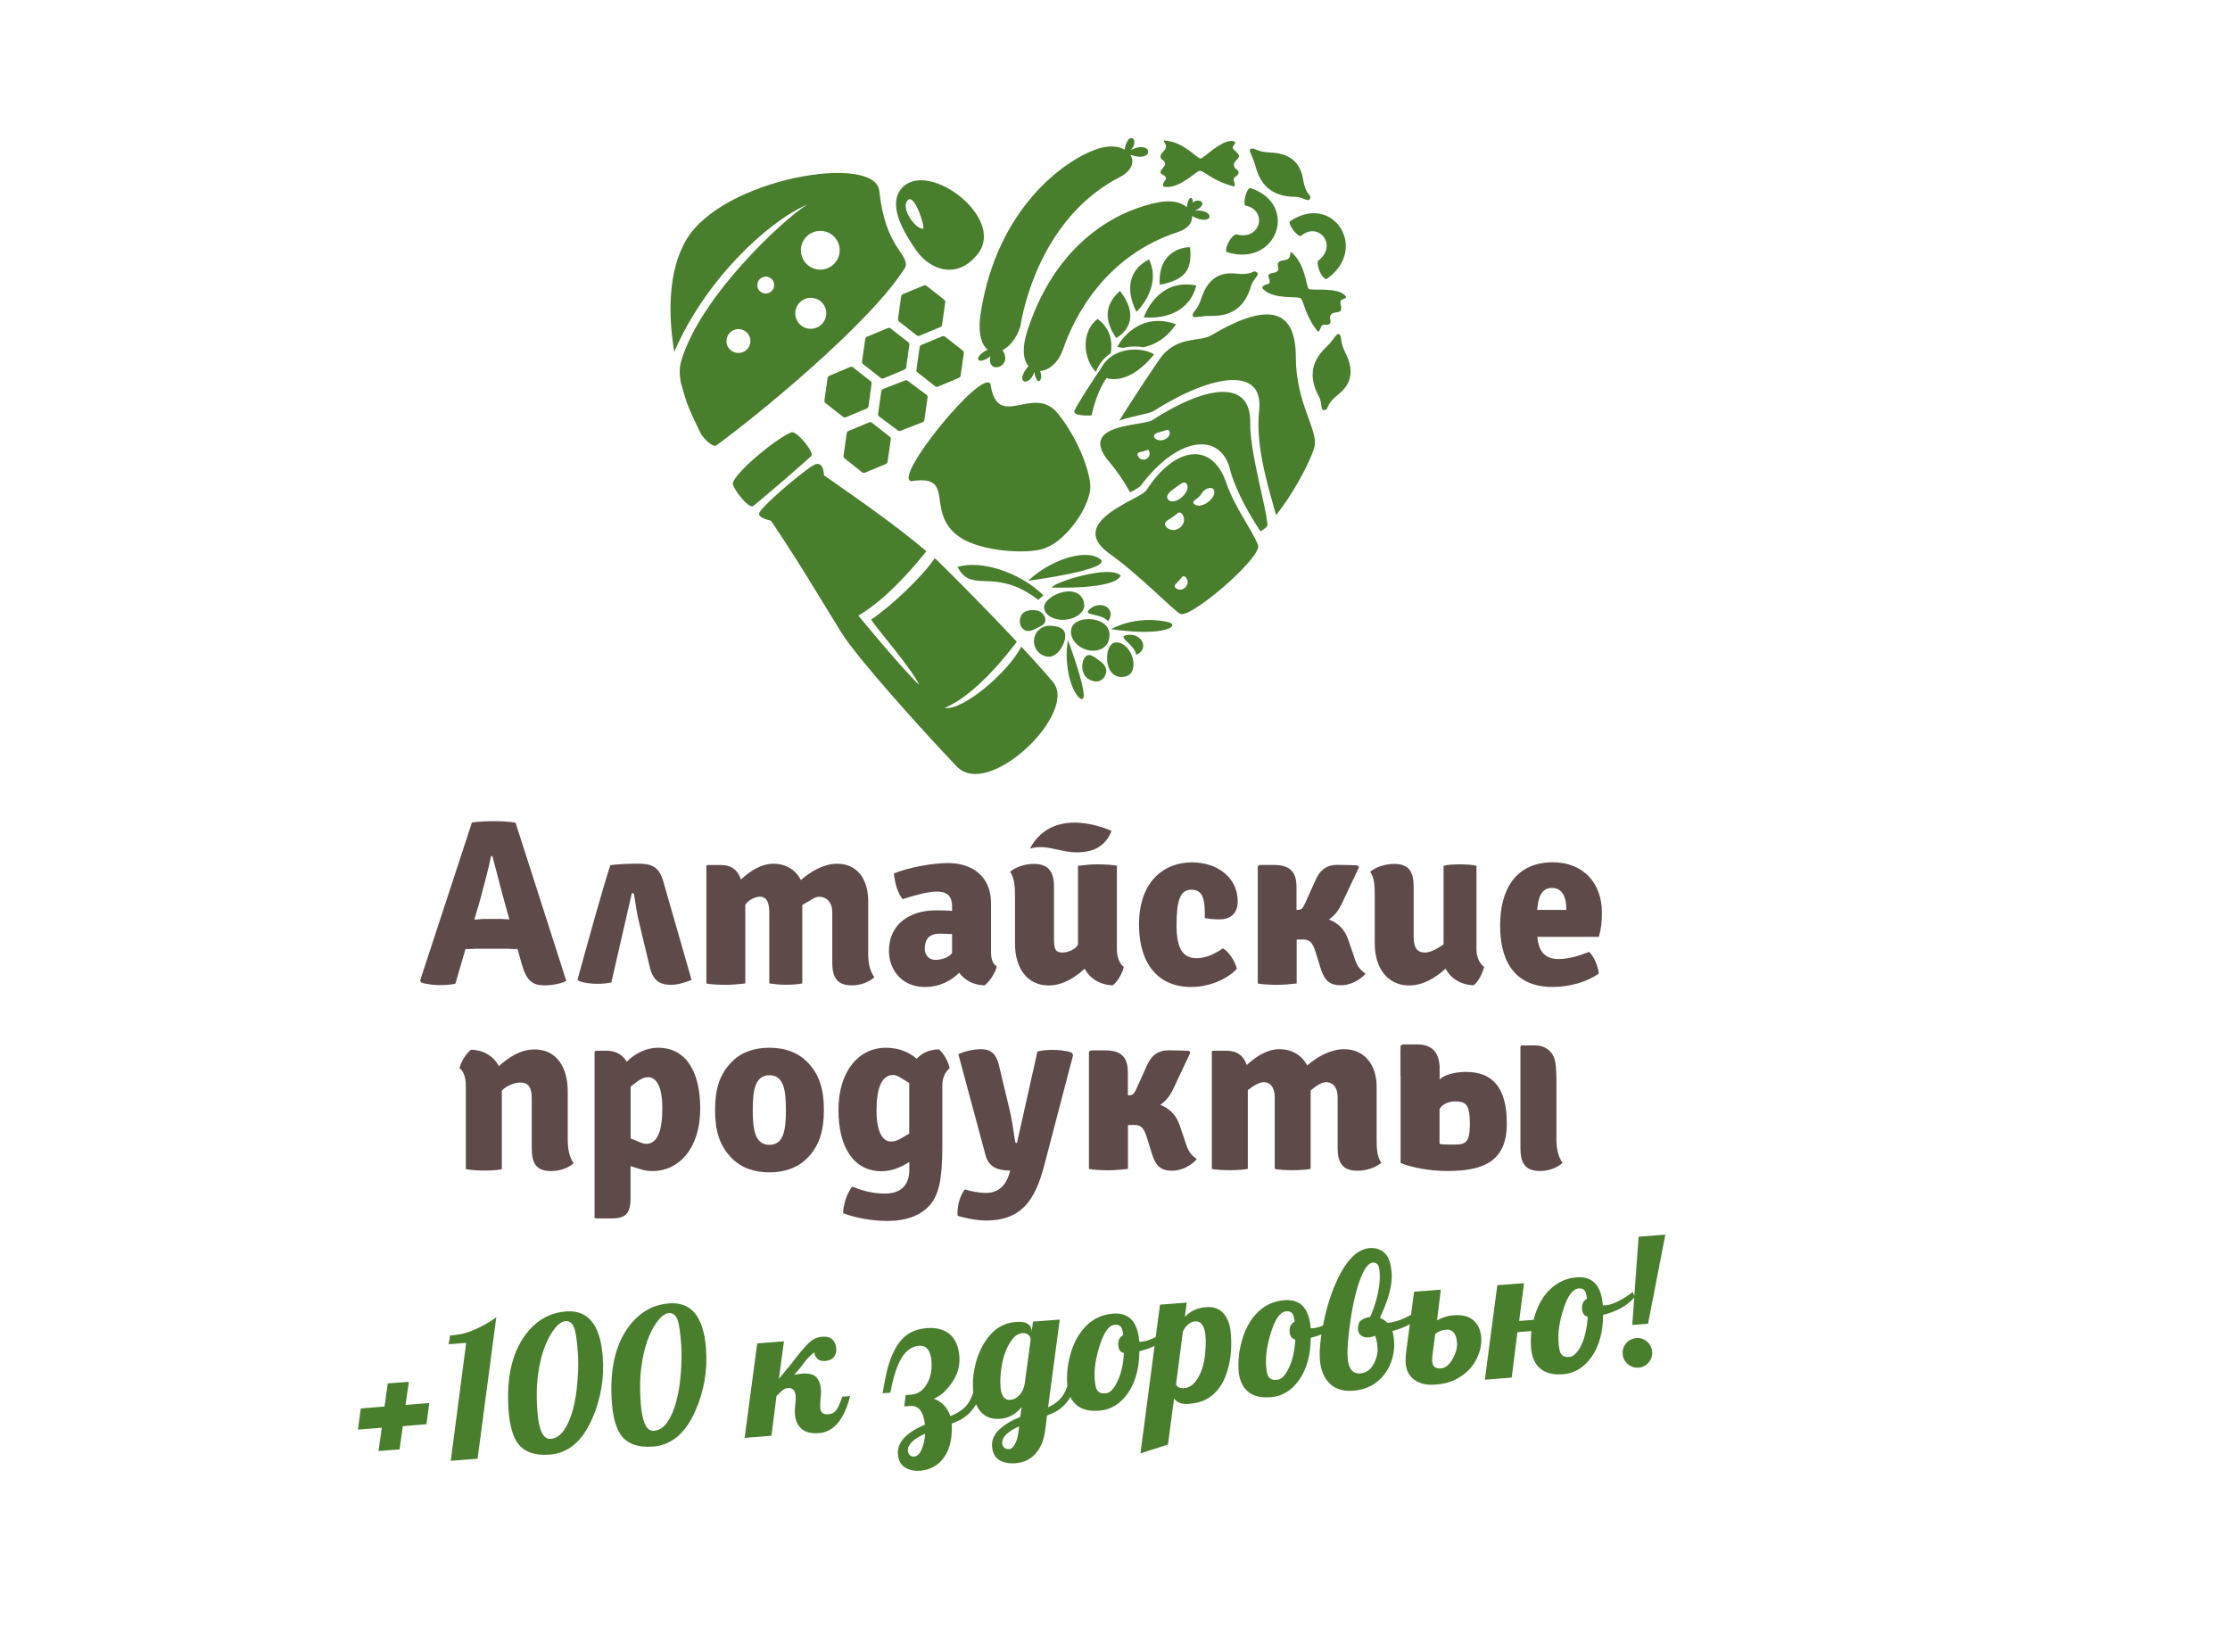 <?xml version="1.0" encoding="UTF-8"?> <svg xmlns:xodm="http://www.corel.com/coreldraw/odm/2003" xmlns="http://www.w3.org/2000/svg" xmlns:xlink="http://www.w3.org/1999/xlink" version="1.1" id="Слой_1" x="0px" y="0px" viewBox="0 0 2602.2 1927.6" style="enable-background:new 0 0 2602.2 1927.6;" xml:space="preserve"> <style type="text/css"> .st0{fill:#497E2C;} .st1{fill:#5E4A49;} </style> <g id="Слой_x0020_1"> <g id="_2271856228608"> <path class="st0" d="M1141.7,295.3c30.7-41.4-56.8-107.8-88.1-77.1c-16.7,16.5-5.3,44.2,15.3,73.6 C1087,317.7,1119.5,325.3,1141.7,295.3L1141.7,295.3z M1059.5,233.4L1059.5,233.4c7.8-7.5,20.3,31.8,17.7,33.3 C1069.1,268.5,1049.8,242.6,1059.5,233.4z M1056.7,311.4c3.6-16.2-23.4-21.6-30.6-88.2c-3.6-45-183.6-15.7-225.8,57.5 c-20.5,35.7-20.9,85.1-13.5,129.9c35.4-82.6,107.7-151.2,155.1-171.9c-26.5,16.3-125,106.8-147.1,183c-2.1,7.3-2,15.5-0.4,24.5 c2.3,8.5,4.7,16.6,7.2,24.1c4.3,11,9.8,22.8,16.1,35.4c2.6,5.3,13.1,15.7,17.6,14.4C880.3,487.8,1017.1,376.2,1056.7,311.4 L1056.7,311.4z M875.4,400.8L875.4,400.8c-1.6,7.6-9,12.4-16.6,10.8c-7.6-1.5-12.4-8.9-10.8-16.5c1.6-7.5,9-12.4,16.6-10.8 C872.1,385.9,877,393.3,875.4,400.8z M903.2,334.6L903.2,334.6c-1.1,5.3-6.3,8.8-11.7,7.7c-5.3-1.1-8.7-6.3-7.6-11.6 c1.1-5.4,6.4-8.8,11.7-7.7C900.9,324.1,904.3,329.3,903.2,334.6L903.2,334.6z M963.8,369.3L963.8,369.3c-2,9.7-11.6,16-21.4,14 c-9.8-2-16.1-11.6-14-21.4c2.1-9.8,11.7-16,21.4-14C959.6,349.9,965.9,359.5,963.8,369.3L963.8,369.3z M979.4,296.6L979.4,296.6 c-2.6,12.2-14.6,20.1-26.8,17.6c-12.2-2.6-20.1-14.5-17.6-26.8c2.6-12.2,14.6-20.1,26.8-17.5C974.1,272.4,981.9,284.4,979.4,296.6 L979.4,296.6z M1102.3,826.1c35.6-14.8,72.4-61.4,84.2-77.3c-34.7-37-75.7-78.2-93-95c-0.9-0.8-1.9-1.6-2.8-2.4 c-13.1,20.1-50.5,55.9-74.2,71.6c5.4,9,48.9,59.1,56.1,76.2c-20.1-18.9-71.1-81-71.1-81s0.5-0.1,1.2-0.5 c32.5-19.1,65.3-58,78.3-74.5c-35.9-30.2-72.6-55.8-119.5-88.6c-0.5-7-2.1-14.7-9.5-13c-7.4,1.6-61.8,47.4-65.9,56.8 c-2.2,5,7.1,7.4,13.7,9.4C932.5,656.6,946,680,981.7,738c18,29.4,99,119.2,134.9,156.5c37.4,38.8,142.3-63.4,112-98.8 c-9.3-11.2-22.3-25.6-36.8-41.1C1176.5,784.2,1124,829.5,1102.3,826.1L1102.3,826.1z M946.8,531.8c3.5-4.2-17.5-29.8-23.5-27.3 c-19.1,8.2-63.7,45.4-68.1,58.8c-1.6,5,18.1,30.6,23.5,27.2C884,587,943.3,535.9,946.8,531.8z M1413.6,391.2 c-13.4,8-37.8,0.6-57.6,24c-3.2,3.8-34.4,50.5-49.9,75.6c15.6-5.7,34.8-7.8,39.9-11.1c69.1-43.7,129-52.5,123.3-0.8 c-4.8,43.4,12.2,93.8,19.7,122.2c18.4-22.5,39.6-61,44.7-79.2c5.4-19.4-21.6-50.4-21.6-105.6 C1511.9,364.3,1484.3,349.2,1413.6,391.2z M1331.3,566.5c44.5-59,93-61.4,103.9-19.3c1.5,6,7.5,29.9,35.6,72.8 c5.2-2.8,8.3-5.5,8.2-8c-1.4-20.1-20.8-85.3-20.1-118.3c1.1-52.1-52-43.8-114.5-3.3c-8.2,5.2-52.8,4.6-59.6,22.4 c-2.4,6.2-0.2,14.7,9.8,26.4c9.6,11.3,17.5,23.4,24.2,35.3C1324.7,571.4,1329.5,568.9,1331.3,566.5L1331.3,566.5z M1357,503.1 L1357,503.1c5-1.5,6.7-2.6,7.8,1c1.1,3.6-2.1,7.7-7.1,9.2c-5,1.5-9.9-0.3-11-3.8C1345.6,505.8,1351.9,504.5,1357,503.1L1357,503.1 z M1327.5,531.2L1327.5,531.2c-1.2-3.8,3.5-3.5,7.3-4.7c3.8-1.1,5.3-3.2,6.4,0.7c1.1,3.8-1,7.8-4.8,8.9 C1332.6,537.2,1328.6,535,1327.5,531.2z M1468,636c-7.3-18.7-26.6-42.4-37.2-72.9c-17-49.2-60.6-41.4-93.1,9 c-4.4,6.8-39.8,19.2-53.7,36.6c-8.6,10.7-9.1,23.2,10.8,37.4c36.7,26.3,75.3,67.2,82.8,70.3c6.7,2.8,34.9-17.4,58.1-38.6 C1454.7,660.3,1470.5,642.3,1468,636L1468,636z M1371,569.5L1371,569.5c5.9-4,10.3-8.7,13.4-5.3c3.1,3.4,0.9,10.4-4.9,15.7 c-5.8,5.2-13,6.8-16.1,3.4C1360.3,579.8,1361.9,575.6,1371,569.5L1371,569.5z M1360.3,614.1L1360.3,614.1c-3.5-4.9,3-7.2,8.4-11 c5.4-3.8,7.5-7.8,11.1-2.9c3.5,5,2,12.1-3.4,15.9C1371.1,620,1363.9,619.1,1360.3,614.1L1360.3,614.1z M1383.5,685.1L1383.5,685.1 c-3.2,3.5-8.3,4-11.6,1.1c-3.2-2.9,1-5.5,4.2-9c3.2-3.5,4.1-6.7,7.3-3.7C1386.7,676.4,1386.7,681.6,1383.5,685.1z M1409.4,586.1 L1409.4,586.1c-6.4,4.6-13.7,5.2-16.4,1.5c-2.6-3.7,5.2-4.8,9.1-11.6c3.6-6.2,11.3-8.6,14-4.9 C1418.8,574.8,1415.7,581.5,1409.4,586.1L1409.4,586.1z M1099.5,392.4l-24.5,10.2c-0.2,0.1-0.4,0.2-0.6,0.4 c-0.7,0.5-1.2,1.3-1.3,2.1l-3.7,26.5c-0.2,1.1,0.3,2.2,1.2,2.9l20.8,16.3c0.9,0.7,2.1,0.8,3.1,0.4l24.5-10.3 c0.2-0.1,0.4-0.2,0.6-0.3c0.7-0.5,1.2-1.2,1.3-2.1l3.8-26.5c0.1-1.1-0.3-2.2-1.2-2.9l-20.8-16.3 C1101.7,392.1,1100.5,392,1099.5,392.4z M1036.1,382.8l-24.5,10.2c-0.2,0.1-0.4,0.2-0.6,0.3c-0.7,0.5-1.2,1.3-1.3,2.1l-3.8,26.6 c-0.1,1,0.3,2.2,1.2,2.8l20.7,16.3c0.9,0.7,2.1,0.9,3.2,0.4l24.5-10.2c0.2-0.1,0.4-0.2,0.6-0.3c0.7-0.5,1.2-1.3,1.3-2.1l3.7-26.6 c0.2-1.1-0.3-2.2-1.1-2.9l-20.8-16.2C1038.3,382.5,1037.1,382.3,1036.1,382.8L1036.1,382.8z M1050.9,502.7l25.8-10.1 c0.2-0.1,0.5-0.2,0.6-0.4c0.7-0.5,1.2-1.2,1.3-2.1l3.8-26.5c0.2-1.1-0.3-2.2-1.2-2.9l-22.1-16.4c-0.9-0.7-2-0.8-3-0.4l-25.8,10.1 c-0.2,0.1-0.4,0.2-0.6,0.3c-0.7,0.5-1.2,1.3-1.3,2.2l-3.8,26.5c-0.1,1.1,0.3,2.3,1.2,2.9l22.1,16.5 C1048.7,502.9,1049.9,503.1,1050.9,502.7L1050.9,502.7z M992.2,428.2l-24.5,10.3c-0.2,0.1-0.4,0.1-0.6,0.3 c-0.7,0.5-1.2,1.3-1.3,2.1l-3.8,26.4c-0.1,1.1,0.3,2.3,1.2,3l20.7,16.2c0.9,0.7,2.1,0.9,3.1,0.4l24.5-10.2c0.2,0,0.4-0.2,0.6-0.3 c0.7-0.5,1.2-1.3,1.3-2.2l3.7-26.5c0.2-1.1-0.3-2.2-1.2-2.9l-20.7-16.3C994.4,428,993.3,427.8,992.2,428.2L992.2,428.2z M1006.1,551.2c0.9,0.7,2.1,0.9,3.2,0.4l24.5-10.2c0.2-0.1,0.4-0.2,0.6-0.3c0.7-0.5,1.2-1.3,1.3-2.1l3.8-26.5 c0.1-1.1-0.3-2.2-1.2-2.9l-20.8-16.3c-0.9-0.7-2.1-0.9-3.1-0.5l-24.5,10.2c-0.2,0-0.4,0.2-0.5,0.3c-0.8,0.5-1.2,1.2-1.3,2.1 l-3.8,26.5c-0.1,1.1,0.3,2.2,1.2,2.9L1006.1,551.2L1006.1,551.2z M1063.5,561.5c55.7-8.9,11.5,40,61.5,68.4 c29.8,15.6,82.3,16.4,96,9c19.8-7,47.4-40.8,51.1-67.1c2.1-14.6-11.3-56.3-37.4-89c-28.5-35.9-70.7,21.3-78.9-34.6 C1147.1,428.4,1040.6,558.6,1063.5,561.5L1063.5,561.5z M1152.6,407.9c-18.4,9.3-11.9,19.4,3,7.9c-4.5,22.3,27.4,12.7,14.2-7.2 c8.1-4,16.1-13.5,20.7-27.1c7.1-43,34.7-132.9,116.3-174.9c14.4-7.5,17.3-18.2,12.2-26c29.3,10.4,26.3-18.7,0.4-5.4 c11.3-11.4-2.6-24.7-7.1-0.8l0.3,0.3c-7.5-4.3-19.2-5.6-33.4-0.5C1242,187.3,1164,242.5,1144.6,364 C1140.7,388.4,1145.1,402.3,1152.6,407.9L1152.6,407.9z M1199.1,385.1c-7,21.2-5,35.1,1,42.1c-17.3,20.2,1.1,25.1,6.9,6.8 c3.1,19.4,11.4,8.6,6.5-1.1c9.8-0.5,20.9-8.8,26.6-24.2c13.3-39.8,50.2-110.4,134.1-137.8c12.5-4.1,17.5-11.6,16.7-18.8 c25.3,13.3,28-8.2,3.8-6.3c17.4-8.6,3.2-15.7-2.6-9.3c-0.2-7-5-9.6-7.3,5.2c-6.4-5.4-17.4-8.5-31.9-5.8 C1315.6,242.7,1236.1,272.7,1199.1,385.1L1199.1,385.1z M1360.8,208.7c-6.9,9-2.4,9.3-0.4,9.5c17.5,1.2,35.4-18.9,39.9-18.9 c4.6,0,15.8,12.4,39.3,18.1c2.5,0.6,0.9-3.6,0-7.2c-1-4,5.5-4.5,5.7-8.6c0.2-4.1-4.7-3.6-5.4-8.5c-0.8-4.9,5.7-7.2,5.9-10.8 c0.1-3.6-5.7-6.3-7.1-9c-1.4-2.7,5.4-7.2,1.2-8.4c-12.9-3.7-34.5,19.2-38.7,20.1c-3.8,0.8-19.2-19.3-41.7-21c-4.3-0.3,1.9,3.5,1,8 c-0.9,4.5-5.9,5.9-6.3,10.3c-0.5,4.5,5.4,4.5,5.4,8.6c0,4-5.4,6.5-5.4,10C1354.1,204.2,1360,203.3,1360.8,208.7L1360.8,208.7z M1570.2,345.6c-7.8-10.9-39-6.3-42.8-8.3c-3.5-1.7-3-27-19.7-42.4c-3.2-2.9-0.7,3.9-4.2,6.9c-3.5,3-8.2,0.9-11.4,4.2 c-3.1,3.3,1.5,6.9-1.1,10c-2.5,3.2-8.2,1.7-10.4,4.5c-2.2,2.8,2.9,5.7,0.3,10.5c-11,2.8-7.7,5.8-6.2,7.1c13,11.8,39.4,7.1,43.1,10 c3.6,2.8,4.7,19.4,19.6,38.4c1.6,2,2.9-2.2,4.5-5.7c1.7-3.8,7.1-0.1,9.8-3.1c2.6-3.1-1.4-5.7,1.1-10c2.5-4.4,8.9-2.1,11.3-4.9 c2.4-2.7-0.5-8.5,0.1-11.4C1564.6,348.5,1572.7,349.1,1570.2,345.6L1570.2,345.6z M1517.8,275.6c20.3-18.1,44,10.5,20.6,28.5 c-3.1,3.7,3.2,20.3,9.3,21.7c50.6-34.8,8-101.9-42.6-67.4C1502.9,261.9,1513.2,275.4,1517.8,275.6z M1442.8,273.5 c-4.8-0.3-14.2,14.8-11.6,20.5c58.4,19.1,85.7-55.5,27.7-74.7c-4.1,0.3-8.6,16.7-5.9,20.5C1479.7,245,1471.3,281.2,1442.8,273.5z M1512.3,229.7c9.9,0.7,14.6,7.2,16.6,1.5c1.2-4.8-5.3-3.1-8.3-21.8c-3.4-21.3-16.9-30.5-37.9-31.4c-14.7-0.7-16.4-4.1-21-4.6 c-7.5,0.2-0.3,6.4,3.5,21C1470.4,213.8,1482.3,229.8,1512.3,229.7z M1413.2,368.6c20.1,0.4,38.8-6.7,46.9-35.7 c3.3-9.3,10.9-12.1,5.9-15.6c-4.3-2.5-4.4,4.2-23.2,2c-21.5-2.5-33.9,7.9-40.6,27.9c-4.6,14-8.3,14.7-10.2,18.9 C1390.3,373.5,1398.2,368.3,1413.2,368.6z M1570.3,412.5c-6.6-13.3-4.4-16.4-6.1-20.7c-3.8-6.4-5.7,2.8-16.6,13.2 c-14.6,13.9-22.8,32.1-8.2,58.3c4.2,9,0.8,16.3,6.8,15.2c4.8-1.2,0.2-6.1,15-17.8C1578.1,447.5,1579.6,431.3,1570.3,412.5 L1570.3,412.5z M1081.1,333.5c-0.9-0.7-2.1-0.8-3.1-0.4l-24.5,10.2c-0.2,0.1-0.4,0.2-0.6,0.3c-0.7,0.5-1.2,1.3-1.3,2.1l-3.7,26.5 c-0.1,1.1,0.3,2.2,1.2,2.9l20.7,16.3c0.9,0.7,2.1,0.8,3.1,0.4l24.5-10.2c0.2-0.1,0.4-0.2,0.6-0.3c0.7-0.5,1.2-1.2,1.3-2.2 l3.7-26.5c0.2-1.1-0.3-2.2-1.2-2.9L1081.1,333.5L1081.1,333.5z M1353.3,332.3l5.9-1.3c27.2-6.5,31.5-20.3,29.5-42.5 c-1.3,0-2.6,0-3.9,0.2c-0.7,0.1-1.4,0.2-2.1,0.3C1367.5,291.6,1351.3,303.8,1353.3,332.3z M1326.2,363.9c0,0,29.4-27.6,15.2-60 c-0.2-0.4-0.3-0.8-0.5-1.2c-13,6.6-18.9,15.6-21.1,24.8C1315.6,345.6,1326.2,363.9,1326.2,363.9z M1396,333.1 c-4.1-0.8-8-1.2-11.7-1.2c-37,0-49.6,38.4-49.6,38.4c2.1,0.2,4.4,0.3,6.8,0.3C1360.4,370.7,1388.1,364,1396,333.1z M1306.9,339.5 c-20.3,17.9-16.5,37.3-4.4,54.9C1302.6,394.4,1336.3,377.4,1306.9,339.5z M1303.8,404.7c0,0,2.5,0.8,6.6,1.3 c4.3-1.1,8.9-1.7,13.8-1.7c3.4,0,6.8,0.3,10.1,0.9c12.6-2.7,26.9-10,38-26.9c-7.6-2.7-14.5-3.8-20.8-3.8 C1318.9,374.5,1303.8,404.7,1303.8,404.7L1303.8,404.7z M1280.8,372.2c-19.9,15-16.7,46.9-2,61.7c3.6-9.3,9.6-16.7,17.4-21.8 C1298.3,399,1296.2,383.6,1280.8,372.2z M1299.7,442.4c11.6,0,28-5.7,47-28.8c-4.7-3.3-13.2-5.7-22.6-5.7 c-14.7,0-31.8,5.9-40.4,23.8c-1.5,2.2-3.3,4.7-5.1,7.3c-9.5,14.2-21.4,33-24.6,39.7c-3.7,7.7,19.8,6,19.8,6s4.5-23.3,15.3-40.4 c0.7-1,1.4-2.1,2.1-3.1C1293.6,441.9,1296.4,442.4,1299.7,442.4L1299.7,442.4z M1362.7,725.8c-38.5-8.4-66.1,8.4-66.1,8.4 C1362.1,743.6,1377.9,729.1,1362.7,725.8z M1217.7,694.8C1217.7,694.7,1217.8,694.7,1217.7,694.8c-28.3-27.7-73.5-41.5-100.5-33.2 c8.1,13.7,14.4,16.1,33.2,16.5c24.7,0.5,41.6,7.1,61.3,21.9C1213.6,698,1215.5,696.2,1217.7,694.8z M1283.6,652.2 c-17.5-12.7-59.3,1.9-83.7,25.5C1199.9,677.7,1300.5,664.5,1283.6,652.2z M1307.7,671.6c-12.4-13-79,8.1-80.3,14 C1227.4,685.6,1301,688.4,1307.7,671.6z M1284,771.7c-6.8-4.8-13.4-11.2-18.2-4.4c-4.8,6.8-3.6,19.4,3.2,24.3 c6.8,4.7,14.6,5.4,19.4-1.3C1293.2,783.4,1290.8,776.5,1284,771.7z M1282.8,724.8c-11.7-4.7-28.2-2.3-32,7 c-3.8,9.3,2.6,20.6,14.3,25.4c11.7,4.8,24.2,1.1,28-8.1C1296.8,739.7,1294.5,729.5,1282.8,724.8z M1299.2,750.4 c-7.1,3.1-9.6,18.8-5.1,29.4c4.5,10.5,14.4,11.8,21.5,8.8c7.1-3.1,9.3-14.1,4.7-24.7C1315.8,753.4,1306.4,747.4,1299.2,750.4z M1226.1,730.2c-10-0.8-18.7,6.6-19.5,16.6c-0.8,10,6.6,18.7,16.6,19.5c10,0.8,19-13,19.8-23 C1243.7,733.3,1236,730.9,1226.1,730.2L1226.1,730.2z M1259.1,814c17.7,14.6-12.8-66.8-12.8-66.8 C1242.3,764.8,1245.7,799.9,1259.1,814z M1214.1,714c-2.2-1.4-5.4-2.1-8.7-2.1c-5.3-0.1-10.9,1.6-13.3,5.5 c-3.8,6.4-2.3,14.4,3.4,17.8c0.2,0.2,0.5,0.2,0.7,0.3c0.6,0.3,1.2,0.5,1.9,0.7c5.2,1,11.2-3,16.9-5.8c0.8-0.4,1.4-0.9,2-1.3 C1222.6,724.5,1219.2,717,1214.1,714L1214.1,714z M1316.5,740.8c-15.9,1.8,7.6,10.3,9.4,23.4C1341.7,757,1332.3,739,1316.5,740.8z M1273,709.7c-12.7,9.7,11.8,4.9,20.1,15.3C1303,710.7,1285.7,700.1,1273,709.7z M1265.2,705.1c-0.9-8.7-7.6-16.1-20.5-14.9 c-1.1,0.1-2.2,0.3-3.3,0.5c-11.9,2.3-23.8,10.9-23,18.9c0.6,6.2,6.5,11.1,14.6,12.9c3.2,0.7,6.7,0.9,10.3,0.6 C1256.2,722,1266,713.9,1265.2,705.1L1265.2,705.1z"></path> <path class="st0" d="M470,1664.2l-3.7,27.1l-24.6,1.9l3.8-27.2l-27.8,2.2l3.3-24.7l27.7-2.2l3.8-27l24.6-1.9l-3.9,27l27.6-2.2 l-3.1,24.7L470,1664.2L470,1664.2z M526,1704.6l18-137.6l-20.5,1.6l1.7-10.2c8.1-0.6,14.9-1.9,20.4-3.7c11.5-4,22.7-9.8,33.5-17.5 l-21.8,165L526,1704.6L526,1704.6z M660.3,1530.3c25.8-2,40.1,15.4,43,52.2c2,25.4-2.1,49.8-12.3,73c-11.4,26.3-28,40.3-49.6,41.9 c-16.7,1.3-28.8-2.8-36.4-12.2c-6.2-7.9-10-20.5-11.4-37.8c-3.3-41.5,4.7-73.3,23.8-95.2C629,1539,643.2,1531.7,660.3,1530.3 L660.3,1530.3z M627.1,1647.3c1.7,21.8,6.8,32.4,15.4,31.7c6.2-0.5,11.5-4,15.8-10.4c8.6-12.6,13.8-32.2,15.7-58.7 c0.9-12.6,1-23.1,0.3-31.7c-1.1-14.4-2.5-23.9-4.1-28.3c-2.2-5.9-5.7-8.7-10.3-8.3s-9.5,4.1-14.6,11.4 c-8.6,12.2-14.3,28.7-17.2,49.5C626.1,1615.5,625.8,1630.4,627.1,1647.3z M780.8,1520.9c25.8-2,40.1,15.4,43,52.2 c2,25.4-2.1,49.8-12.3,73c-11.4,26.3-28,40.3-49.6,41.9c-16.7,1.3-28.8-2.8-36.4-12.2c-6.2-7.9-10-20.5-11.4-37.8 c-3.3-41.5,4.7-73.3,23.8-95.2C749.5,1529.5,763.8,1522.2,780.8,1520.9L780.8,1520.9z M747.7,1637.9c1.7,21.8,6.8,32.4,15.4,31.7 c6.2-0.5,11.5-4,15.8-10.4c8.6-12.6,13.8-32.2,15.7-58.7c0.9-12.6,1-23.1,0.3-31.7c-1.1-14.4-2.5-23.9-4.1-28.3 c-2.2-5.9-5.7-8.7-10.3-8.3c-4.6,0.4-9.5,4.1-14.6,11.4c-8.6,12.2-14.3,28.7-17.2,49.5C746.7,1606.1,746.4,1621,747.7,1637.9z M926.8,1604.4c3.2-0.8,6.2-1.3,9-1.5c7.8-0.6,13.4,0.7,16.6,4c3.2,3.3,5.1,8.1,5.6,14.5c0.1,1.7,0.1,3.4,0,5.1l-0.5,5.3 c-0.5,5.1-0.6,8.8-0.4,11.1c0.4,5.4,3.5,7.8,9.3,7.4c4.4-0.3,7.6-2.1,9.8-5.3c2.1-3.2,4.4-8.3,6.7-15.2l9.1-0.7 c-7,27.5-19.1,41.9-36.4,43.2c-8.8,0.7-15.6-1-20.2-5c-4.6-4-7.3-9.7-7.8-17c-0.3-3.6-0.1-7.4,0.4-11.3c0.5-3.9,0.7-7.1,0.5-9.6 c-0.5-6.9-3.6-10.2-9.1-9.7c-2.5,0.2-5,1.4-7.4,3.6l-5.9,5.6l-5.9,46.5l-31.3,2.5l14.7-110.3l31.2-2.4l-5.9,43.7l12.5-15l9.5-12.2 c6.3-7.9,11.3-13.4,15.1-16.6c3.8-3.1,8.3-4.9,13.5-5.3c5.2-0.4,9.1,0.7,11.8,3.2c2.6,2.5,4.1,5.9,4.5,10.1 c0.3,4.2-0.6,7.7-2.7,10.4c-2.2,2.7-5.4,4.2-9.9,4.6c-4.4,0.3-7.7-0.6-9.6-2.8c-1.9-2.3-2.9-4-3-5.2l-0.2-2.1 c-3.9,2.8-7.3,6.1-10.3,9.9l-7.4,9.5C931,1599.4,928.9,1601.9,926.8,1604.4L926.8,1604.4z M1047.8,1697 c-1.1-13.7,9.4-25.2,31.5-34.6c-1.6-15.3-7.4-22.6-17.4-21.8l-6.8,0.5l1.8-13.2l6.3-0.5c7.8-0.6,13.9-4.7,18.3-12.3 c4.5-7.6,6.3-16.6,5.4-27.1c-1-12.4-5.9-18.3-14.7-17.6c-7.8,0.6-14.4,5.2-19.8,13.6c-5.4,8.5-9.9,22.2-13.4,41.1l-9.1,0.7 c2.8-16.5,5.3-28.1,7.5-34.8c4.4-13.3,9.9-23.3,16.8-29.9c6.8-6.6,15.8-10.4,27-11.3c11.2-0.9,20.2,1.4,26.9,7 c6.7,5.5,10.5,14.2,11.4,26.1c0.9,11.9-2.7,23.1-11,33.7c-4.2,5.4-8.1,9.3-11.6,11.6c-3.5,2.2-6,3.6-7.4,4c3.6,0.9,7.2,3.1,11,6.6 c3.8,3.5,6.6,8,8.5,13.7c8-3.2,14.2-7.2,18.5-12.1c4.3-4.9,7.8-12.6,10.4-22.9l9.1-0.7c-4.1,19.3-12.8,32.6-26.1,39.8 c-3.6,1.9-7.1,3.5-10.4,4.6c1,16.2-1.9,29.2-8.6,38.9c-6.7,9.8-16.1,15.1-28.4,16.1c-6.7,0.5-12.6-0.8-17.6-3.9 C1051.1,1709.3,1048.4,1704.2,1047.8,1697L1047.8,1697z M1079.5,1673c-14,6.2-20.6,12.9-20.1,20.1c0.2,2,0.9,3.6,2.2,4.9 c1.3,1.3,3,1.8,5,1.7c3.6-0.3,6.5-3,8.8-8.2C1077.8,1686.3,1079.1,1680.2,1079.5,1673L1079.5,1673z M1192.3,1641.7 c-6.9,8.5-15.3,13.1-25.1,13.9c-13.2,1-22.5-4.5-28-16.5c-2-4.3-3.2-9.3-3.6-15c-0.4-5.7-0.4-11.4,0.1-17.2 c0.5-5.8,1.6-11.6,3.2-17.4c3.5-12.8,9.2-23.6,17-32.3c7.8-8.8,17.6-13.6,29.5-14.6c6.2-0.5,10.8,0.2,13.7,2.1 c2.9,1.9,4.5,4.4,4.7,7.6l0.1,1.3l1.5-11.4l31.2-2.4l-13.6,102.3c6.4-2.7,11.6-6.5,15.5-11.3c3.9-4.8,7.1-12.1,9.4-21.9l9.1-0.7 c-4,19.1-12.4,32.1-25.1,39c-3.5,1.9-6.9,3.4-10.1,4.5l-2,15.9c-1.7,14.1-6.4,24.6-14.2,31.4c-5.7,5-12.5,7.8-20.4,8.4 c-7.8,0.6-14.2-0.6-19.2-3.7c-5-3.1-7.8-8.4-8.4-16.1c-1-13.2,9.9-24.6,32.9-34.3L1192.3,1641.7L1192.3,1641.7z M1202.7,1562.9 c-0.3-3.2-2-5.5-5.1-6.7c-1.2-0.5-2.7-0.7-4.4-0.6c-4.6,0.4-8.6,2.8-12.1,7.4c-8.4,11.1-12.9,26.5-13.8,46.1c-0.1,3,0,6.2,0.2,9.5 c0.5,6.4,2.2,10.8,5.1,13.1c1.7,1.4,3.7,2,5.9,1.9c4-0.3,7.7-2.1,10.9-5.5c3.2-3.3,5.3-7.7,6.3-12.9L1202.7,1562.9L1202.7,1562.9z M1189.2,1664.4c-13.7,6.2-20.3,12.9-19.7,20.1c0.2,2.9,1.8,5,4.6,6.1c0.9,0.3,2.3,0.4,4.1,0.3c1.8-0.1,3.7-1.9,5.8-5.2 c2.1-3.3,3.6-8.3,4.5-15L1189.2,1664.4L1189.2,1664.4z M1366.5,1555.8c-8,9.9-20.4,16.9-37,21c-0.1,19.9-4.6,36.2-13.3,48.8 c-8.8,12.6-19.9,19.5-33.4,20.5c-16.7,1.3-27.9-4-33.7-15.9c-2-4.2-3.2-8.9-3.7-14.1c-0.4-5.2-0.4-10.6,0.1-16.1 c0.4-5.5,1.4-11.1,2.9-17c3.3-13.3,8.7-24.3,16.3-32.9c9-10.4,20.3-16.1,34.1-17.2c18.6-1.5,28.8,9.4,30.6,32.5l0,0.2 c0.7,0.1,1.9,0.1,3.6-0.1c3.9-0.3,8.8-1.9,14.7-4.9c5.9-2.9,11.4-6.5,16.5-10.6L1366.5,1555.8L1366.5,1555.8z M1311.5,1578.8 c-4-0.7-6.2-3.7-6.6-9.2c-0.4-5.5,1.6-9.4,5.9-11.8c-0.6-4.6-1.6-7.8-2.9-9.6c-1.3-1.8-3.7-2.6-7.1-2.3 c-6.7,0.5-12.4,8.3-17.3,23.4c-4.9,15.2-6.9,28.4-6.1,39.8c0.5,7,1.5,11.4,2.9,13.2c1.4,1.7,2.9,2.8,4.3,3.2 c1.4,0.4,3.3,0.5,5.8,0.3c5-0.4,9.5-5.1,13.7-14.2C1308.4,1602.6,1310.8,1591.7,1311.5,1578.8L1311.5,1578.8z M1370,1631.9 l-7.1,53.7l-32.1,10.4l22.8-173.6l31.2-2.4l-2.2,16.6c6.7-6.8,14.9-10.6,24.6-11.3c12.5-1,21.1,4.4,25.9,16.1 c1.7,4.3,2.7,9.2,3.2,14.9c0.4,5.7,0.6,11.4,0.3,17.1c-0.2,5.7-0.9,11.5-2.1,17.3c-1.2,5.8-2.9,11.4-5.1,16.8 c-2.2,5.5-5.2,10.3-8.8,14.7c-3.6,4.4-8.1,8-13.3,10.8c-5.2,2.8-11.9,4.5-20,5.2C1379.3,1638.9,1373.5,1636.8,1370,1631.9z M1406.7,1559.1c-0.9-12-5.1-17.7-12.3-17.2c-2.5,0.2-5,1.3-7.6,3.3c-2.6,1.9-4.8,4.8-6.5,8.6l-8,61.7c1.5,3.2,4.7,4.7,9.6,4.3 c4.9-0.4,9.1-2.8,12.7-7.2c6.9-8.7,10.9-20.5,11.9-35.7C1407.1,1570.2,1407.1,1564.3,1406.7,1559.1L1406.7,1559.1z M1566.5,1540.1 c-8,9.9-20.4,16.9-37,21c-0.1,19.9-4.6,36.2-13.3,48.8c-8.8,12.6-19.9,19.5-33.4,20.5c-16.7,1.3-27.9-4-33.7-15.9 c-2-4.2-3.2-8.9-3.7-14.1c-0.4-5.2-0.4-10.6,0.1-16.1c0.4-5.5,1.4-11.1,2.9-17c3.3-13.3,8.7-24.3,16.3-32.9 c9-10.4,20.3-16.1,34.1-17.2c18.6-1.5,28.8,9.4,30.6,32.5l0,0.2c0.7,0.1,1.9,0.1,3.6-0.1c3.9-0.3,8.8-1.9,14.7-4.9 c5.9-2.9,11.4-6.5,16.5-10.6L1566.5,1540.1L1566.5,1540.1z M1511.5,1563.1c-4-0.7-6.2-3.7-6.6-9.2c-0.4-5.5,1.6-9.4,5.9-11.8 c-0.6-4.6-1.6-7.8-2.9-9.6c-1.3-1.8-3.7-2.6-7.1-2.3c-6.7,0.5-12.4,8.3-17.3,23.4c-4.9,15.2-6.9,28.4-6.1,39.8 c0.5,7,1.5,11.4,2.9,13.2c1.4,1.7,2.9,2.8,4.3,3.2c1.4,0.4,3.3,0.5,5.8,0.3c5-0.4,9.5-5.1,13.7-14.2 C1508.4,1587,1510.8,1576,1511.5,1563.1L1511.5,1563.1z M1624.7,1553.2c1,2.4,1.7,6.6,2.1,12.5c0.5,5.9-0.2,12.2-2,19 c-1.8,6.8-4.7,12.9-8.8,18.3c-8.9,12-21.1,18.6-36.7,19.8c-11.9,0.9-21.2-1.9-27.8-8.5c-6.6-6.6-10.4-15.7-11.3-27.4 c-0.9-11.7,0.8-27.5,5.1-47.3c4.7-21.5,11.3-39.9,19.7-55.1c9.9-17.7,20.9-27.1,33.3-28.1c6.8-0.5,12.5,1.3,17.2,5.5 c4.7,4.2,7.5,11.9,8.4,23.2c0.9,11.2-2,24.9-8.6,41l-5,11.7c3.2,1.3,6.1,3.2,8.7,5.8c9.5-0.7,19.8-4.5,30.8-11.3 c3.1-1.9,5.7-3.7,7.9-5.5l2.5,5.8C1652.3,1542.3,1640.5,1549.1,1624.7,1553.2L1624.7,1553.2z M1572.6,1584.8 c1,12.6,5.9,18.5,14.7,17.8c6.7-0.5,11.9-4.1,15.5-10.7c3.6-6.6,5.2-13.2,4.6-19.7c-0.5-6.5-1.5-11-3-13.5c-2.2,1-4.9,1.7-8,1.9 c-3.2,0.2-5.9-0.5-8.1-2.2c-2.2-1.7-3.4-4-3.6-6.8c-0.4-4.8,0.7-8.3,3.2-10.5c2.5-2.2,6.1-3.7,10.9-4.4c5.7-12.5,9.3-25.5,10.9-39 c0.5-4.6,0.6-9,0.2-13.3c-0.3-4.3-1.1-7.2-2.4-8.9c-1.3-1.6-3.1-2.4-5.5-2.2c-4.4,0.3-8.8,5.3-12.9,14.9 c-6.9,15.9-12,39.1-15.4,69.6C1572.5,1569.5,1572.1,1578.5,1572.6,1584.8L1572.6,1584.8z M1676.9,1540.6c6.7-3.4,13-5.4,18.8-5.8 c10.3-0.8,18.2,1.1,23.6,5.8c5.4,4.7,8.5,11.3,9.1,19.7c0.7,8.4-1.2,17.1-5.6,25.9c-4.4,8.9-11.6,16.3-21.8,22.2 c-7,4.1-15.6,6.5-25.8,7.3c-10.2,0.8-18.3-1-24.6-5.5c-6.2-4.5-9.7-11-10.3-19.6c-0.3-3.9-0.1-8.1,0.5-12.5l9.3-70.8l31.2-2.4 L1676.9,1540.6L1676.9,1540.6z M1671.4,1582.5c-0.3,1.3-0.4,3.3-0.2,6.1c0.5,5.9,3.8,8.7,10,8.2c5.4-0.4,10-4.1,13.9-11.1 c3.9-7,5.5-13.3,5.1-18.9c-0.8-10.7-5.1-15.8-12.9-15.2c-4.6,0.4-8.8,2-12.5,4.9L1671.4,1582.5z M1907.6,1513.3 c-8,9.9-20.3,16.9-36.9,21c-0.1,19.9-4.6,36.2-13.3,48.8c-8.8,12.6-19.9,19.5-33.5,20.5c-16.6,1.3-27.8-4-33.6-15.9 c-2-4.2-3.3-9.2-3.7-15.1c-0.5-5.9-0.3-12.3,0.4-19.4l-16.3,1.3l-6.7,53l-31.3,2.5l14.5-110.3l31.2-2.4l-5.7,44.1l16.9-1.3 c5.3-21,15.6-35.7,30.9-44.1c5.6-3.1,12-4.9,19.4-5.5c18.5-1.4,28.6,9.4,30.5,32.5l0,0.2c0.7,0.1,1.9,0.1,3.6-0.1 c3.9-0.3,8.8-1.9,14.7-4.9c5.9-2.9,11.4-6.5,16.5-10.6L1907.6,1513.3L1907.6,1513.3z M1852.7,1536.4c-4-0.6-6.2-3.7-6.6-9.2 c-0.4-5.5,1.5-9.4,5.8-11.8c-0.6-4.6-1.6-7.8-2.9-9.6c-1.3-1.8-3.6-2.6-6.9-2.3c-6.7,0.5-12.5,8.2-17.4,23.1 c-4.9,14.9-7,28.3-6,40.1c0.5,6.9,1.5,11.3,2.9,13.1c1.4,1.8,2.8,2.9,4.3,3.3c1.4,0.4,3.3,0.5,5.7,0.3c2.3-0.2,4.7-1.5,7.2-4.1 c2.5-2.6,4.7-5.9,6.6-10.1C1849.5,1560.3,1852,1549.3,1852.7,1536.4L1852.7,1536.4z M1904.7,1546.1l7.4-103l31.2-2.4l-20.2,104 L1904.7,1546.1z M1927.9,1577.2c0.4,4.7-1,8.9-4,12.6c-3.1,3.7-7,5.7-11.7,6.1c-4.8,0.4-9-1-12.6-4.1c-3.7-3.1-5.7-7-6.1-11.8 c-0.4-4.8,1-9,4.1-12.6c3.1-3.6,7.1-5.6,11.8-6c4.8-0.4,9,1,12.5,4.1C1925.5,1568.5,1927.5,1572.5,1927.9,1577.2L1927.9,1577.2z"></path> <g> <g> <path class="st1" d="M601.6,960c-6.9-1.3-18.2-1.8-25.3-1.8c-7.4,0-18.4,0.5-25.6,1.6l-60.5,184.5l1.4,2.2 c5.2,1.9,14.6,3,21.4,3c6.6,0,12.9-0.3,18.4-1.7l11.8-40.4c3.6,0.3,7.7-0.3,11-0.3h39c2.8,0,7.2,0.5,10.7,0.3l5.2,18.4 c5.5,18.9,12.4,24,26.4,24c8.2,0,19.2-1.9,25.3-5.2L601.6,960L601.6,960z M584.6,1072.3L584.6,1072.3h-20.1c-3,0-7.5,0.8-11,0.8 l6.3-21.4c4.1-15.1,10.5-38.8,13.2-52.8h1.6c4.7,17.5,10.7,41.5,15.1,57.2l4.7,16.8C591.2,1072.8,587.3,1072.3,584.6,1072.3 L584.6,1072.3z"></path> <path class="st1" d="M774,1028.5c-4.9-17.1-13.5-20.7-29.7-20.7c-11,0-22.8,0.6-32.1,1.7c-10.2,31.6-27.2,93.5-38.2,133.3 l1.4,1.9c6.6,2.5,14.8,3.3,22.3,3.3c5.2,0,10.4-0.5,15.7-1.6l23.9-104.2c1.7,0,2.5,0,2.7,2.2c1.4,8.2,3.3,22.9,6.1,33.3 l12.3,51.4c3.6,14.8,11.3,20.1,24.7,20.1c7.1,0,16.2-2.5,23.9-5.8L774,1028.5L774,1028.5z"></path> <path class="st1" d="M936.2,1056c10.5-5.8,14.6-9.6,19.8-9.6c5.8,0,15.2,3.6,15.2,18.2v58.5c0,17.4,5.5,26.7,22.8,26.7 c10.7,0,20-3.9,26.3-9.4c-5-6.9-7.2-16.5-7.2-27.2v-61.6c0-25-12.1-43.7-36.3-43.7c-15.1,0-30.4,8.6-42.2,19 c-6.1-11.6-17-19-32.1-19c-14.3,0-27.2,8.5-37.9,18.4c-3.6-11-11.2-16.9-23.1-16.9h-16l-1.2,1v137.2c3.5,1,15.6,1.6,22.7,1.6 c7.4,0,12.3-0.6,22.7-1.6v-91.9c3.5-5.5,11.1-9.1,16.9-9.4c6.1,0,11.1,3.8,11.1,18.4v82.8c7,1,11.9,1.6,19.1,1.6 c7.4,0,15.9-0.6,19.4-1.6V1056L936.2,1056z"></path> <path class="st1" d="M1091.7,1062.3c-28.3,0-54.4,14.6-54.4,47.6c0,19.8,13.5,41.8,41.8,41.8c17.9,0,30.5-7.4,40.2-16.5 c6,7.9,15.7,14.3,29.7,14.6c5.5-4.1,12.5-14.6,14.1-22c-5.5-3.8-6.7-9.9-6.7-17.9v-55.8c0-34.9-26-47-49.9-47 c-17.9,0-45,4.7-63.4,12.1c1.1,10.7,4.1,22.8,10.2,30c14.3-4.4,28.3-8.8,40.1-8.8c12.4,0,17.6,5.8,17.6,17.4v5.2 C1107.5,1062.3,1096.6,1062.3,1091.7,1062.3L1091.7,1062.3z M1111,1112.1L1111,1112.1c-3.5,5.2-13,8-19.3,8 c-7.7,0-12.6-5.5-12.6-13c0-10.5,4.8-17.6,17.2-17.6c3.8,0,11.2,0.3,14.7,0.5V1112.1z"></path> <path class="st1" d="M1298.5,1149.8c5.5-4.1,11.2-14.1,12.9-21.5c-4.7-3.3-8.1-11.3-8.1-20.1v-97.9c-3.5-1.1-15.6-1.7-22.7-1.7 c-7.5,0-12.3,0.5-22.7,1.7v91.8c-3.5,6.9-13,9.4-18.3,9.4c-9.3,0-9.7-5.8-9.7-18.4v-58.3c0-17.3-6.2-26.7-23.6-26.7 c-10.7,0-21.5,3.9-27.6,9.1c4.9,7.1,5.7,16.8,5.7,27.5v56.3c0,28.6,14.1,48.9,39.2,48.9c16.7,0,30.5-9.1,42.1-19.5 C1271.8,1141.7,1283.2,1149.2,1298.5,1149.8L1298.5,1149.8z"></path> <path class="st1" d="M1390,1151.7c20.1,0,41.2-8.3,53.3-21.2c-1.9-8.5-9.4-20.1-16.2-23.9c-8.8,6-19.5,11.5-30.3,11.5 c-15.7,0-23.9-9.6-23.9-38.7c0-28.9,4.4-41.2,17.1-41.2c14.3,0,16.2,11.8,15.9,33c5.5,1.1,10.2,1.6,17.3,1.6 c12.1,0,21.1-6.6,21.1-20.9c0-27.2-22.8-45.6-53.6-45.6c-30.2,0-61.6,19.8-61.6,73.1C1329.3,1123.4,1350.4,1151.7,1390,1151.7z"></path> <path class="st1" d="M1580.2,1116.7l-6.9-20.1c-4.1-12.1-12.1-19.8-22.6-23.6c6.1-4.2,10.4-9.4,14-16.3l21.1-44.7l-1.6-2.2 c-8-0.3-14.9-0.6-23.9-0.6c-11.6,0-19,5.3-24.2,15.7l-14.3,31.5c-2.2,4.2-3.9,5.3-7.7,5.3h-1.2v-26.9c0-19.3-9.6-25.5-26.6-25.5 H1470l-2.3,1.6v136.7c3.5,1,15.3,1.6,22.5,1.6c7.4,0,12.5-0.6,22.9-1.6v-51c0-0.3,3.6-0.3,6.9-0.3c7.7,0,11.3,2.4,15.1,14.3 l6.3,20.4c4.7,14,10.9,18.7,23.3,18.7c11,0,21.9-5.8,28.8-13.5C1585.8,1130.8,1583.2,1126.3,1580.2,1116.7L1580.2,1116.7z"></path> <path class="st1" d="M1722.9,1108.2v-97.9c-3.5-1.1-12.1-1.7-19.2-1.7c-7.4,0-15.7,0.5-19.2,1.7v91.8 c-10.5,6.9-16.5,9.4-21.7,9.4c-9.3,0-13.2-5.8-13.2-18.4v-58.3c0-17.3-5.3-26.7-22.7-26.7c-10.7,0-22,3.9-28,9.1 c4.9,7.1,5.3,16.8,5.3,27.5v56.3c0,28.6,15,48.9,40,48.9c16.8,0,31-9.1,42.6-19.5c6.1,11.2,17.4,18.7,32.8,19.3 c5.5-4.1,10.5-14.1,12.2-21.5C1726.9,1125,1722.9,1117,1722.9,1108.2z"></path> <path class="st1" d="M1812.1,1006.2c-43.7,0-61.6,32.2-61.6,73.7c0,36.3,12.9,71.8,61.3,71.8c19.3,0,40.1-5.8,53.9-15.7 c-1.1-8.5-5-19-11.3-25.3c-11.3,4.4-23.4,8.4-35.8,8.4c-18.1,0-23.4-11.9-24.7-25.9h71.8c2.8-10.5,3.6-16.4,3.6-28.5 C1869.3,1031.5,1848.4,1006.2,1812.1,1006.2L1812.1,1006.2z M1827.7,1061.8L1827.7,1061.8h-34c1.1-14,4.9-25.7,17-25.7 c12.9,0,17,11.4,17,24V1061.8z"></path> <path class="st1" d="M1270.6,993.1c20.7-4.5,26.4-23.5,26.4-23.5s-66.9-32.1-95.2,20.6C1225.3,983.4,1241.9,999.4,1270.6,993.1 L1270.6,993.1z"></path> </g> <g> <path class="st1" d="M662.5,1273.5c0-28.6-13.5-48.9-38.5-48.9c-16.8,0-30.3,9.1-41.8,19.5c-6.1-11.3-17.1-18.7-32.5-19.2 c-5.5,4.1-11.8,14-13.5,21.5c4.7,3.2,7.4,11.3,7.4,20.1v97.8c7,1.1,13.9,1.6,21,1.6c7.4,0,17.5-0.5,21-1.6v-91.8 c7-6.9,16.5-9.3,21.7-9.3c9.4,0,13.2,5.8,13.2,18.4v58.3c0,17.3,5.1,26.6,22.5,26.6c10.7,0,20.3-3.8,26.4-9.1 c-5-7.1-6.9-16.7-6.9-27.4L662.5,1273.5L662.5,1273.5z"></path> <path class="st1" d="M767.9,1222.6c-14.3,0-27.2,7-36.6,16.3c-5-8.5-13.2-12.8-23.4-12.8h-11.3l-2.8,0.6v194.6l2.8,0.5h16.5 c17,0,22.7-5.2,22.7-24.5v-36.6c10.5,3.3,16.1,5.8,25.8,5.8c30.2,0,55.5-25.9,55.5-73.1C817.1,1252,801.5,1222.6,767.9,1222.6 L767.9,1222.6z M754.2,1334.7L754.2,1334.7c-5.2,0-7.9-2.4-18.3-6.2V1268c10.5-8.7,15-11,20.5-11c9.6,0,16.5,11,16.5,36.3 C772.9,1318.8,767.4,1334.7,754.2,1334.7z"></path> <path class="st1" d="M897.9,1222.6c-17.3,0-32.5,4.9-43.7,16.2c-14.6,14.5-19.8,32.4-19.8,56.4c0,24.2,5.2,42,19.8,56.6 c11.3,11.3,26.4,16.2,43.7,16.2c17.1,0,32.2-4.9,43.7-16.2c14.6-14.6,19.8-32.4,19.8-56.6c0-23.9-5.2-41.8-19.8-56.4 C930.1,1227.5,914.9,1222.6,897.9,1222.6z M897.9,1335.9L897.9,1335.9c-17,0-19.5-17.8-19.5-40.7c0-22.5,2.5-40.5,19.5-40.5 c16.8,0,19.2,17.9,19.2,40.5C917.1,1318,914.7,1335.9,897.9,1335.9z"></path> <path class="st1" d="M1095.5,1224.5c-11.3,0.2-19.8,4.4-25.8,11c-8.2-7.2-20.1-12.9-36.3-12.9c-30,0-55,25.8-55,72.9 c0,41.8,16.8,71.2,50.4,71.2c11.3,0,21.8-4.2,32.3-10.8v9.1c0,16.7-8.6,27.8-28.7,27.8c-12.4,0-26-3-37.8-8.2 c-6.1,7.2-10.7,20.9-10.7,31.1c14.3,5.5,34.2,9,51.6,9c22,0,39.9-6.3,50.9-20.1c8.5-10.9,13.2-27.2,13.2-65.7v-72.5 c0-8.8,3.8-16.5,8.5-19.8C1106.8,1238.9,1101,1228.7,1095.5,1224.5L1095.5,1224.5z M1061,1265.7L1061,1265.7v57 c-10.5,6.3-14.4,9.3-21.5,9.3c-9.3,0-16.7-10.7-16.7-36.3c0-25.5,5.9-41.3,19.4-41.3c5.2,0,8.3,3.3,18.8,9.3V1265.7L1061,1265.7 z"></path> <path class="st1" d="M1227.7,1225.1c-5.5,0-12.4,0.6-17.1,1.9l-23.9,106.7c-1.4,0-1.9-0.3-2.2-2c-1.4-9-3.9-26.9-6.3-36.2 l-12.6-52.8c-3.6-14.3-10.5-18.4-20.9-18.4c-7.2,0-17.9,1.9-26.4,5.8l31.9,118.5c3.6,12.9,13.7,17.3,28.6,17.3l-1.1,3.8 c-4.1,14.1-13.2,22.3-27,22.3c-9.1,0-19-2.2-24.7-4.1c-5.8,6.6-9.6,20.9-8.5,30.8c7.4,2.5,22.3,5.5,33.3,5.5 c42.9,0,57.7-26.4,67.6-63.8l33.8-129.2l-1.6-3C1242.8,1225.7,1234.8,1225.1,1227.7,1225.1L1227.7,1225.1z"></path> <path class="st1" d="M1606.4,1268c0-25-13.8-43.7-38-43.7c-15.1,0-31.2,8.5-43,19c-6-11.5-17.4-19-32.5-19 c-14.3,0-27.4,8.6-38.1,18.5c-3.6-11-11.5-16.7-23.3-16.7h-16l-1.4,0.6v137.2c3.5,1.1,13.8,1.6,21,1.6c7.4,0,17.5-0.6,21-1.6 v-91.8c7-5.5,12.8-9,18.6-9.3c6,0,12.8,3.8,12.8,18.4v82.7c3.5,1.1,13.7,1.6,20.8,1.6c7.4,0,17.6-0.6,21.1-1.6v-91.5 c7-5.8,12.8-9.6,18.1-9.6c5.8,0,13.4,3.6,13.4,18.1v58.6c0,17.3,5.7,26.6,23,26.6c10.7,0,21.7-3.8,28-9.3 c-5-6.9-5.5-16.5-5.5-27.2L1606.4,1268L1606.4,1268z"></path> <path class="st1" d="M1710.6,1250.8c-12.9,0-27.2,3.8-30.7,9.3V1249c0-19.2-9.2-29.9-26-29.9h-16.2l-3.3,6l0,132 c14,5.7,34.5,9.3,54.5,9.3c41.8,0,69.7-10.9,69.4-55.8C1758.3,1270.8,1743,1250.8,1710.6,1250.8L1710.6,1250.8z M1691.3,1335.6 L1691.3,1335.6c-4.4,0-11.5-0.2-11.5-1.1v-40.2c3.5-6.6,12-9.1,17.8-9.1c11.8,0.3,17.6,1.6,17.6,26.3 C1715.2,1337,1708.1,1335.6,1691.3,1335.6L1691.3,1335.6z"></path> <path class="st1" d="M1816.2,1268.6c0,0,0.5-23.4-1.9-31.9c-2.8-10-11.1-16.8-22.9-16.8h-15.9l-1.3,1.1v62.7v47.7v8.3 c0,17.3,5.4,26.7,22.8,26.7c10.7,0,20.1-3.9,26.4-9.4c-5-6.9-7.2-16.5-7.2-27.2V1268.6z"></path> <path class="st1" d="M1679.7,1246.3c0-19.3-9.5-27.6-26.6-27.6h-16.5l-2.3,1.6l0,35.3L1679.7,1246.3z"></path> <path class="st1" d="M1383.3,1333l-6.8-20.1c-4.2-12.1-12.1-19.8-22.6-23.6c6.1-4.2,10.4-9.4,14-16.2l21.1-44.7l-1.6-2.2 c-8-0.3-14.9-0.6-23.9-0.6c-11.6,0-19,5.3-24.2,15.7l-14.3,31.5c-2.2,4.2-3.9,5.3-7.7,5.3h-1.2v-26.9c0-19.3-9.6-25.5-26.6-25.5 h-16.5l-2.3,1.6v136.7c3.5,1,15.3,1.6,22.5,1.6c7.4,0,12.5-0.6,23-1.6v-51c0-0.3,3.6-0.3,6.9-0.3c7.7,0,11.3,2.4,15.1,14.3 l6.3,20.4c4.7,14,10.9,18.7,23.3,18.7c11,0,21.9-5.8,28.8-13.5C1388.9,1347.1,1386.4,1342.6,1383.3,1333L1383.3,1333z"></path> </g> </g> </g> </g> </svg> 